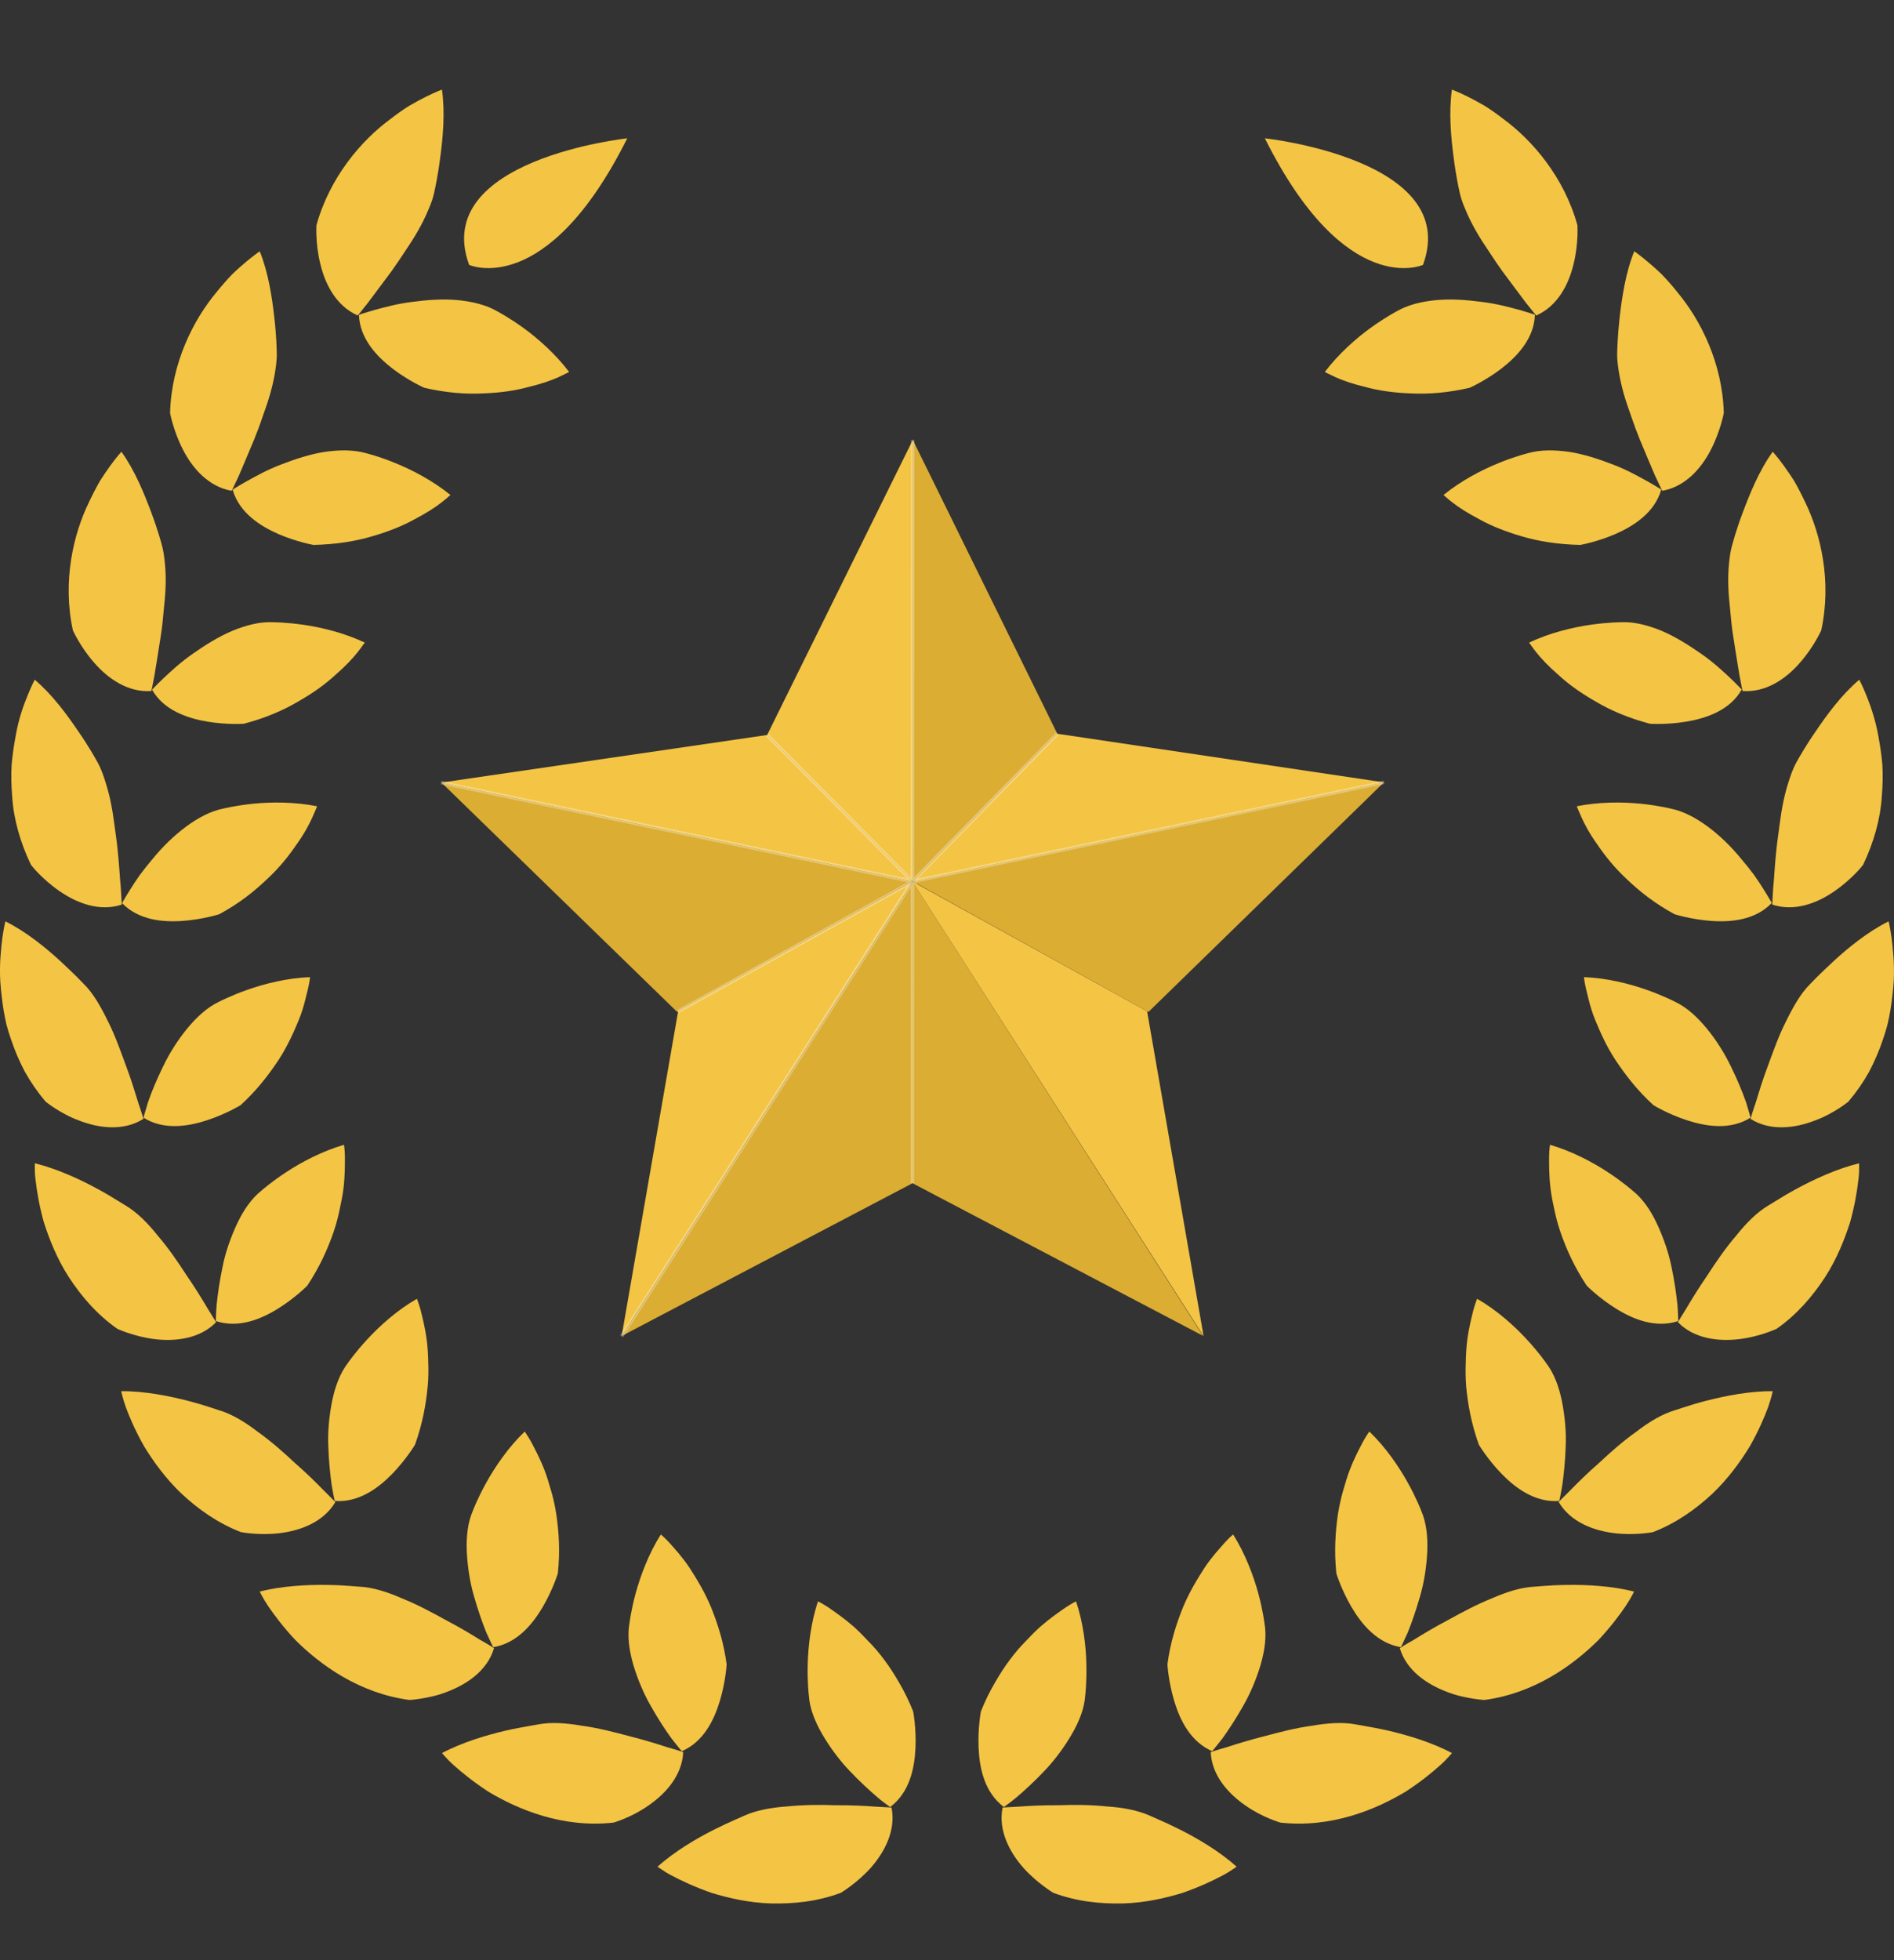 <svg fill="none" height="30" viewBox="0 0 29 30" width="29" xmlns="http://www.w3.org/2000/svg" xmlns:xlink="http://www.w3.org/1999/xlink"><rect x="0" y="0" width="29" height="30" fill="#333333" stroke="none"/><clipPath id="a"><path d="m0 .748h29v29h-29z"/></clipPath><g clip-path="url(#a)"><g fill="#f4c444"><path d="m7.183 4.054s1.184.538 2.421-1.937c0 0-3.013.322-2.421 1.937z"/><path d="m21.788 4.054s-1.184.538-2.421-1.937c0 0 3.013.322 2.421 1.937z"/><path d="m13.651 27.664s-.095-.005-.254-.014c-.156-.012-.37-.023-.608-.021-.235-.009-.494-.007-.741.019-.243.016-.476.06-.659.144 0 0-.047.021-.131.058-.081.035-.196.088-.328.154-.263.133-.599.329-.862.566 0 0 .021.014.056.038.037.025.091.061.163.098.144.077.352.175.61.265.261.079.569.151.909.161.34.007.704-.026 1.069-.163 0 0 .242-.144.454-.378.214-.242.392-.576.322-.926z"/><path d="m13.63 27.657s-.019-.014-.054-.039c-.035-.026-.084-.061-.142-.112-.117-.1-.273-.242-.427-.405-.154-.161-.303-.362-.417-.559-.114-.196-.193-.398-.205-.59 0 0-.025-.198-.018-.476s.047-.638.158-.967c0 0 .061.028.159.093.096.067.231.158.382.289.075.067.152.144.233.231.081.082.163.177.242.284.081.107.158.228.233.359.075.128.145.271.208.429 0 0 .049.252.035.562s-.091.676-.384.898z"/><path d="m10.459 26.815s-.093-.032-.243-.074c-.149-.049-.354-.112-.583-.17-.228-.061-.478-.126-.724-.159-.242-.042-.476-.058-.674-.019 0 0-.051.009-.142.025-.088.016-.21.037-.354.07-.286.067-.66.177-.972.343 0 0 .016.019.046.051.03.033.074.081.135.135.121.109.3.254.527.403.464.279 1.146.56 1.918.475 0 0 .067-.019.168-.061.1-.042.231-.105.364-.198.266-.182.52-.462.536-.82z"/><path d="m10.44 26.803s-.063-.073-.156-.193c-.091-.124-.207-.301-.317-.496-.112-.193-.208-.424-.272-.641-.063-.221-.091-.433-.058-.622 0 0 .023-.198.096-.466.074-.27.2-.608.385-.9 0 0 .053.042.133.128.077.089.189.207.301.373.11.17.233.368.336.615.102.252.193.534.238.872 0 0-.014.257-.102.553-.089.298-.251.634-.589.778z"/><path d="m7.564 25.224s-.082-.053-.219-.13c-.131-.082-.315-.193-.526-.303-.207-.114-.433-.236-.664-.328-.224-.098-.448-.17-.65-.179 0 0-.051-.004-.142-.011-.088-.007-.214-.014-.361-.016-.294-.004-.683.014-1.025.102 0 0 .04.088.13.224.091.133.229.319.415.517.384.382.978.816 1.748.918 0 0 .07-.004.177-.021.109-.018.251-.045.401-.105.301-.114.615-.324.716-.667z"/><path d="m7.551 25.209s-.044-.086-.105-.224c-.058-.142-.128-.342-.189-.557-.063-.214-.1-.462-.11-.688-.009-.228.016-.441.093-.618 0 0 .07-.187.205-.429.135-.243.338-.543.589-.783 0 0 .04.054.098.156.054.105.133.247.205.434.037.093.067.201.1.312.033.11.061.233.081.366.039.268.06.566.023.904 0 0-.075.247-.231.513-.158.268-.396.555-.757.615z"/><path d="m5.135 22.988s-.068-.067-.18-.179c-.109-.112-.261-.263-.44-.419-.172-.161-.366-.333-.568-.476-.193-.149-.396-.272-.589-.329 0 0-.049-.016-.135-.044-.084-.028-.205-.065-.347-.102-.286-.073-.667-.151-1.02-.147 0 0 .018.095.072.249.056.152.147.364.282.601.142.231.328.489.573.722.249.231.545.445.906.585 0 0 .273.054.592.016.321-.038.674-.17.855-.478z"/><path d="m5.125 22.968s-.023-.093-.047-.243c-.021-.152-.044-.361-.051-.587-.011-.222.014-.473.058-.694.046-.222.121-.426.238-.578 0 0 .112-.165.301-.368.189-.205.457-.447.759-.62 0 0 .028.063.058.175.028.114.07.273.095.471.012.098.019.21.021.328.005.116.004.242-.009.375-.026.27-.079.564-.193.883 0 0-.131.221-.347.445-.215.221-.517.445-.883.417z"/><path d="m3.31 20.238s-.051-.081-.133-.215c-.079-.135-.191-.317-.326-.513-.128-.198-.275-.412-.436-.599-.152-.191-.319-.359-.492-.461 0 0-.044-.028-.123-.075-.075-.047-.182-.112-.312-.182-.258-.14-.613-.306-.955-.389v.068c0 .044 0 .109.012.189.018.161.054.389.128.651.084.259.2.555.384.839.186.284.422.564.739.786 0 0 .254.119.569.158.321.039.697-.004.946-.261z"/><path d="m3.305 20.217s0-.096.012-.247c.016-.154.044-.362.091-.581.042-.219.126-.455.222-.66.098-.207.219-.384.37-.504 0 0 .149-.133.382-.285.233-.154.552-.322.885-.419 0 0 .012.067.014.184 0 .117.002.28-.021.478-.012.098-.033.208-.058.322-.023.114-.054.235-.098.361-.089.256-.212.529-.399.811 0 0-.18.184-.443.348-.263.165-.608.308-.956.194z"/><path d="m2.197 17.129s-.026-.095-.077-.242c-.046-.149-.107-.354-.191-.576-.082-.222-.166-.464-.279-.686-.109-.221-.222-.424-.368-.566 0 0-.037-.037-.1-.103-.065-.063-.156-.152-.263-.251-.217-.198-.513-.443-.837-.604 0 0-.023.093-.046.252-.019.161-.047.389-.032.662.009.135.025.282.049.434.012.075.028.154.046.233.021.079.046.158.074.238.054.161.123.322.207.482.088.158.196.314.319.459 0 0 .054.044.145.103.091.058.217.131.37.187.301.116.676.165.979-.025z"/><path d="m2.197 17.106s.025-.093.07-.238c.049-.145.13-.342.229-.543.095-.201.228-.412.375-.589.147-.177.307-.321.476-.401 0 0 .177-.093.44-.186.263-.093.615-.182.96-.194 0 0-.005.068-.032.182-.03.114-.06.273-.135.461-.077.187-.17.401-.315.625-.151.226-.329.461-.582.692 0 0-.221.135-.515.231-.294.096-.664.154-.974-.042z"/><path d="m1.864 13.845s-.004-.098-.014-.254c-.016-.156-.025-.37-.051-.604-.011-.117-.032-.242-.047-.364-.016-.124-.035-.247-.061-.368-.025-.121-.06-.238-.095-.345-.035-.107-.077-.207-.13-.292 0 0-.1-.184-.27-.429-.165-.243-.389-.553-.664-.786 0 0-.046.084-.107.235-.063.151-.142.368-.187.636-.025.135-.047.28-.06.434-.009.154-.005.319.009.487.021.336.121.695.286 1.039 0 0 .04.056.117.133.077.079.187.179.319.27.265.184.613.321.955.208z"/><path d="m1.869 13.823s.047-.086.128-.214c.04-.065.089-.14.147-.221.06-.081.128-.166.201-.252.286-.349.697-.685 1.063-.758 0 0 .191-.049.466-.077.279-.028.641-.03.981.039 0 0-.007.016-.018.045-.012.028-.03.068-.054.124-.047.105-.124.251-.242.415-.112.165-.256.35-.455.534-.193.184-.426.371-.729.534 0 0-.247.079-.555.102-.31.023-.681-.011-.934-.273z"/><path d="m2.318 10.575s.021-.095.049-.249c.025-.149.058-.357.096-.601.018-.117.032-.24.042-.364.012-.124.026-.249.03-.371.005-.123.002-.243-.009-.357-.011-.114-.025-.219-.054-.314 0 0-.053-.203-.158-.482-.105-.278-.245-.631-.455-.923 0 0-.065.07-.161.201-.049.067-.105.147-.165.242-.056.096-.114.208-.172.331-.238.489-.408 1.209-.245 1.96 0 0 .117.259.328.497.21.242.517.457.876.431z"/><path d="m2.329 10.555s.067-.072.177-.177c.112-.105.261-.245.45-.375.186-.131.391-.259.603-.349.214-.088.426-.14.615-.131 0 0 .198 0 .471.039.273.039.627.124.941.273 0 0-.011.014-.03.039-.018.026-.044.063-.081.109-.072.091-.184.212-.336.343-.144.135-.336.275-.569.408-.226.135-.506.256-.837.343 0 0-.254.018-.561-.033-.301-.051-.666-.173-.844-.489z"/><path d="m3.548 7.51s.044-.088.109-.229c.063-.144.145-.342.236-.559.044-.109.089-.226.128-.345.042-.117.084-.235.117-.354.033-.119.061-.236.077-.35.018-.112.028-.219.021-.319 0 0-.002-.208-.037-.504-.033-.294-.088-.671-.222-1.004 0 0-.079.053-.205.158-.063.053-.137.117-.217.194-.077.081-.159.173-.245.28-.347.417-.685 1.074-.706 1.843 0 0 .051.278.198.562.145.284.391.567.746.629z"/><path d="m3.563 7.493s.082-.053.215-.128c.135-.074.312-.175.527-.256.212-.082.441-.158.667-.193.229-.033.447-.033.629.019 0 0 .193.046.448.151.256.103.58.271.848.49 0 0-.012.011-.037.032-.025.021-.058.051-.105.086-.091.072-.231.161-.408.254-.172.096-.394.187-.652.261-.252.075-.555.124-.895.131 0 0-.252-.044-.536-.166-.282-.123-.603-.329-.702-.68z"/><path d="m5.476 4.83s.063-.074.159-.198c.095-.124.222-.298.364-.487.068-.096.138-.198.207-.305.07-.103.138-.208.198-.315.061-.107.114-.215.158-.322.046-.103.079-.205.096-.303 0 0 .047-.205.084-.501.039-.292.075-.671.025-1.028 0 0-.089.033-.236.105-.074.037-.159.082-.256.138-.096.058-.198.131-.305.214-.436.322-.92.881-1.125 1.62 0 0-.018.284.06.592.074.312.244.645.575.79z"/><path d="m5.495 4.818s.093-.032.24-.074c.149-.04.345-.095.573-.123.226-.03.466-.049.695-.028s.441.074.604.168c0 0 .175.091.399.252.224.161.499.403.708.68 0 0-.061.032-.166.081-.105.047-.261.103-.457.149-.191.053-.427.089-.695.098-.263.014-.569-.009-.9-.086 0 0-.235-.103-.48-.289-.243-.186-.508-.462-.52-.827z"/><path d="m15.35 27.664s.095-.005.254-.014c.156-.012.37-.023.608-.021.235-.009.494-.007.741.019.243.016.476.06.66.144 0 0 .047.021.131.058.081.035.196.088.328.154.263.133.601.329.862.566 0 0-.021.014-.056.038-.037.025-.091.061-.163.098-.144.077-.352.175-.61.265-.261.079-.569.151-.909.161-.34.007-.704-.026-1.069-.163 0 0-.242-.144-.454-.378-.214-.242-.392-.576-.322-.926z"/><path d="m15.369 27.657s.019-.014.054-.039c.035-.026.084-.061.144-.112.117-.1.273-.242.427-.405.154-.161.303-.362.417-.559.114-.196.193-.398.205-.59 0 0 .025-.198.018-.476-.005-.279-.047-.638-.158-.967 0 0-.061.028-.159.093-.096.067-.231.158-.382.289-.075.067-.152.144-.233.231-.081.082-.163.177-.242.284-.081.107-.158.228-.233.359-.075.128-.145.271-.208.429 0 0-.049.252-.035.562.014.31.091.676.384.898z"/><path d="m18.54 26.815s.093-.032.243-.074c.147-.049.354-.112.583-.17.228-.061.476-.126.724-.159.242-.042.476-.058.674-.019 0 0 .051.009.142.025.087.016.21.037.354.07.286.067.662.177.972.343 0 0-.016.019-.046.051-.03.033-.073.081-.135.135-.121.109-.298.254-.527.403-.464.279-1.146.56-1.918.475 0 0-.067-.019-.168-.061-.1-.042-.231-.105-.364-.198-.266-.182-.52-.462-.536-.82z"/><path d="m18.559 26.803s.063-.073.156-.193c.089-.124.207-.301.317-.496.112-.193.208-.424.272-.641.063-.221.091-.433.058-.622 0 0-.023-.198-.096-.466-.074-.27-.2-.608-.385-.9 0 0-.053.042-.131.128-.077.089-.189.207-.301.373-.11.17-.233.368-.336.615-.102.252-.193.534-.238.872 0 0 .014.257.102.553.088.298.251.634.589.778z"/><path d="m21.434 25.224s.082-.053.219-.13c.131-.082.315-.193.525-.303.207-.114.433-.236.664-.328.224-.098.448-.17.65-.179 0 0 .051-.004.142-.011.088-.007.214-.014.361-.016.294-.004.683.014 1.025.102 0 0-.04.088-.13.224-.091.133-.229.319-.415.517-.384.382-.978.816-1.747.918 0 0-.07-.004-.177-.021-.109-.018-.251-.045-.401-.105-.301-.114-.615-.324-.717-.667z"/><path d="m21.45 25.209s.044-.086.105-.224c.058-.142.128-.342.189-.557.063-.214.1-.462.11-.688.009-.228-.016-.441-.093-.618 0 0-.07-.187-.205-.429-.135-.243-.338-.543-.589-.783 0 0-.042.054-.098.156-.054.105-.133.247-.203.434-.037.093-.067.201-.1.312-.032.11-.059.233-.081.366-.038.268-.059.566-.023.904 0 0 .075.247.231.513.158.268.396.555.757.615z"/><path d="m23.864 22.988s.068-.067.18-.179c.109-.112.261-.263.44-.419.172-.161.366-.333.568-.476.193-.149.396-.272.589-.329 0 0 .049-.016.135-.044.084-.028.203-.065.347-.102.285-.073.667-.151 1.02-.147 0 0-.018.095-.072.249-.056.152-.147.364-.282.601-.142.231-.328.489-.573.722-.249.231-.545.445-.906.585 0 0-.273.054-.59.016-.321-.038-.674-.17-.855-.478z"/><path d="m23.875 22.968s.023-.093.047-.243c.021-.152.044-.361.051-.587.011-.222-.014-.473-.058-.694-.045-.222-.121-.426-.238-.578 0 0-.112-.165-.301-.368-.189-.205-.457-.447-.759-.62 0 0-.028.063-.058.175-.028.114-.07.273-.095.471-.012.098-.019.21-.021.328-.005.116-.004.242.007.375.026.27.079.564.193.883 0 0 .131.221.347.445.215.221.517.445.883.417z"/><path d="m25.689 20.238s.051-.081.133-.215c.079-.135.191-.317.326-.513.128-.198.275-.412.436-.599.152-.191.319-.359.492-.461 0 0 .044-.028.123-.075.075-.047.182-.112.312-.182.258-.14.613-.306.955-.389v.068c0 .044 0 .109-.012.189-.018.161-.054.389-.128.651-.084.259-.2.555-.384.839-.186.284-.422.564-.739.786 0 0-.252.119-.569.158-.321.039-.696-.004-.944-.261z"/><path d="m25.696 20.217s0-.096-.012-.247c-.016-.154-.044-.362-.091-.581-.044-.219-.126-.455-.223-.66-.096-.207-.219-.384-.37-.504 0 0-.149-.133-.382-.285-.233-.154-.552-.322-.885-.419 0 0-.012.067-.014.184 0 .117-.002.28.021.478.012.098.032.208.058.322.023.114.054.235.098.361.089.256.212.529.399.811 0 0 .18.184.443.348.263.165.608.308.957.194z"/><path d="m26.802 17.129s.026-.095.077-.242c.046-.149.107-.354.191-.576.082-.222.166-.464.28-.686.109-.221.223-.424.368-.566 0 0 .037-.037.1-.103.065-.063.156-.152.263-.251.217-.198.513-.443.837-.604 0 0 .023.093.045.252.019.161.047.389.033.662-.009.135-.025.282-.049.434-.012.075-.028.154-.047.233-.021.079-.045.158-.073.238-.054.161-.124.322-.207.482-.088.158-.196.314-.319.459 0 0-.054.044-.145.103-.091.058-.217.131-.371.187-.301.116-.676.165-.979-.025z"/><path d="m26.804 17.106s-.025-.093-.07-.238c-.051-.145-.13-.342-.23-.543-.096-.201-.228-.412-.375-.589-.147-.177-.306-.321-.476-.401 0 0-.177-.093-.44-.186-.263-.093-.615-.182-.96-.194 0 0 .005.068.032.182.03.114.059.273.135.461.077.187.168.401.315.625.151.226.329.461.582.692 0 0 .219.135.515.231.294.096.664.154.974-.042z"/><path d="m27.136 13.845s.004-.098.014-.254c.016-.156.025-.37.051-.604.012-.117.032-.242.047-.364.016-.124.035-.247.061-.368.025-.121.059-.238.095-.345.035-.107.077-.207.13-.292 0 0 .1-.184.27-.429.165-.243.389-.553.664-.786 0 0 .046.084.107.235.061.151.14.368.187.636.025.135.047.28.06.434.009.154.005.319-.009.487-.021.336-.121.695-.285 1.039 0 0-.04.056-.117.133-.077.079-.187.179-.319.27-.263.184-.613.321-.955.208z"/><path d="m27.13 13.823s-.047-.086-.128-.214c-.04-.065-.089-.14-.147-.221-.06-.081-.128-.166-.202-.252-.285-.349-.697-.685-1.063-.758 0 0-.191-.049-.466-.077-.279-.028-.641-.03-.981.039 0 0 .007.016.018.045.012.028.03.068.054.124.047.105.124.251.242.415.112.165.256.35.454.534.193.184.427.371.729.534 0 0 .247.079.555.102.31.023.681-.011.932-.273z"/><path d="m26.681 10.575s-.021-.095-.049-.249c-.025-.149-.058-.357-.096-.601-.018-.117-.032-.24-.042-.364-.012-.124-.026-.249-.03-.371-.005-.123-.002-.243.009-.357.011-.114.025-.219.056-.314 0 0 .052-.203.158-.482.105-.278.245-.631.456-.923 0 0 .065.07.161.201.047.067.105.147.165.242.056.096.114.208.172.331.238.489.408 1.209.245 1.96 0 0-.117.259-.328.497-.21.242-.517.457-.876.431z"/><path d="m26.67 10.555s-.067-.072-.177-.177c-.112-.105-.261-.245-.45-.375-.188-.131-.391-.259-.603-.349-.214-.088-.426-.14-.615-.131 0 0-.198 0-.471.039s-.629.124-.941.273c0 0 .009.014.028.039.018.026.044.063.081.109.072.091.184.212.336.343.144.135.336.275.569.408.226.135.506.256.837.343 0 0 .254.018.559-.033.303-.051.666-.173.844-.489z"/><path d="m25.451 7.51s-.044-.088-.109-.229c-.063-.144-.145-.342-.236-.559-.044-.109-.088-.226-.128-.345-.04-.117-.084-.235-.117-.354-.033-.119-.059-.236-.077-.35-.018-.112-.028-.219-.021-.319 0 0 .004-.208.037-.504.035-.294.088-.671.223-1.004 0 0 .079.053.203.158.063.053.137.117.217.194.077.081.161.173.245.28.347.417.685 1.074.706 1.843 0 0-.051.278-.198.562-.145.284-.391.567-.746.629z"/><path d="m25.437 7.493s-.082-.053-.215-.128c-.135-.074-.312-.175-.527-.256-.212-.082-.442-.158-.667-.193-.23-.033-.447-.033-.629.019 0 0-.193.046-.449.151-.256.103-.58.271-.848.49 0 0 .012.011.037.032.023.021.058.051.105.086.091.072.231.161.408.254.172.096.394.187.65.261.252.075.555.124.895.131 0 0 .252-.044.536-.166.282-.123.603-.329.703-.68z"/><path d="m23.523 4.83s-.063-.074-.16-.198c-.095-.124-.222-.298-.364-.487-.068-.096-.138-.198-.207-.305-.07-.103-.138-.208-.198-.315-.061-.107-.114-.215-.158-.322-.045-.103-.079-.205-.096-.303 0 0-.047-.205-.084-.501-.038-.292-.075-.671-.025-1.028 0 0 .089.033.236.105.073.037.159.082.256.138.095.058.198.131.305.214.436.322.92.881 1.125 1.62 0 0 .018.284-.059.592-.074.312-.243.645-.575.79z"/><path d="m23.505 4.818s-.091-.032-.238-.074c-.149-.04-.345-.095-.575-.123-.226-.03-.466-.049-.696-.028s-.442.074-.604.168c0 0-.175.091-.399.252-.224.161-.499.403-.708.68 0 0 .061.032.166.081.105.047.261.103.457.149.189.053.427.089.694.098.263.014.569-.009.9-.086 0 0 .235-.103.48-.289.243-.186.508-.462.52-.827z"/></g><path d="m13.977 13.491 2.212-2.261-2.212-4.496z" fill="#dbad33"/><path d="m13.976 13.491-2.23-2.242 2.23-4.515z" fill="#f4c444"/><path d="m13.977 13.49 3.607 1.998 3.607-3.515z" fill="#dbad33"/><path d="m13.977 13.491 2.212-2.261 5.002.744z" fill="#f4c444"/><path d="m13.972 13.49-3.603 1.998-3.607-3.508z" fill="#dbad33"/><path d="m13.976 13.491-2.23-2.242-4.993.729z" fill="#f4c444"/><path d="m13.976 13.494v4.613l-4.451 2.337z" fill="#dbad33"/><path d="m13.976 13.49-3.593 1.988-.865 4.972z" fill="#f4c444"/><path d="m13.972 13.494-.004 4.613 4.451 2.337z" fill="#dbad33"/><path d="m13.969 13.49 3.595 1.988.865 4.972z" fill="#f4c444"/><g fill="#fff" opacity=".3"><path d="m13.997 18.108h-.054v-4.617l.005-6.757h.054l-.005 6.757z"/><path d="m13.887 13.536 2.283-2.326.039.038-2.156 2.198 7.133-1.499.011.053z"/><path d="m9.541 20.467-.046-.03 4.394-6.869-3.493 1.934-.026-.047 3.588-1.986.035.038z"/><path d="m14.053 13.536-7.305-1.531.011-.054 7.128 1.494-2.16-2.177.039-.038z"/></g></g></svg>